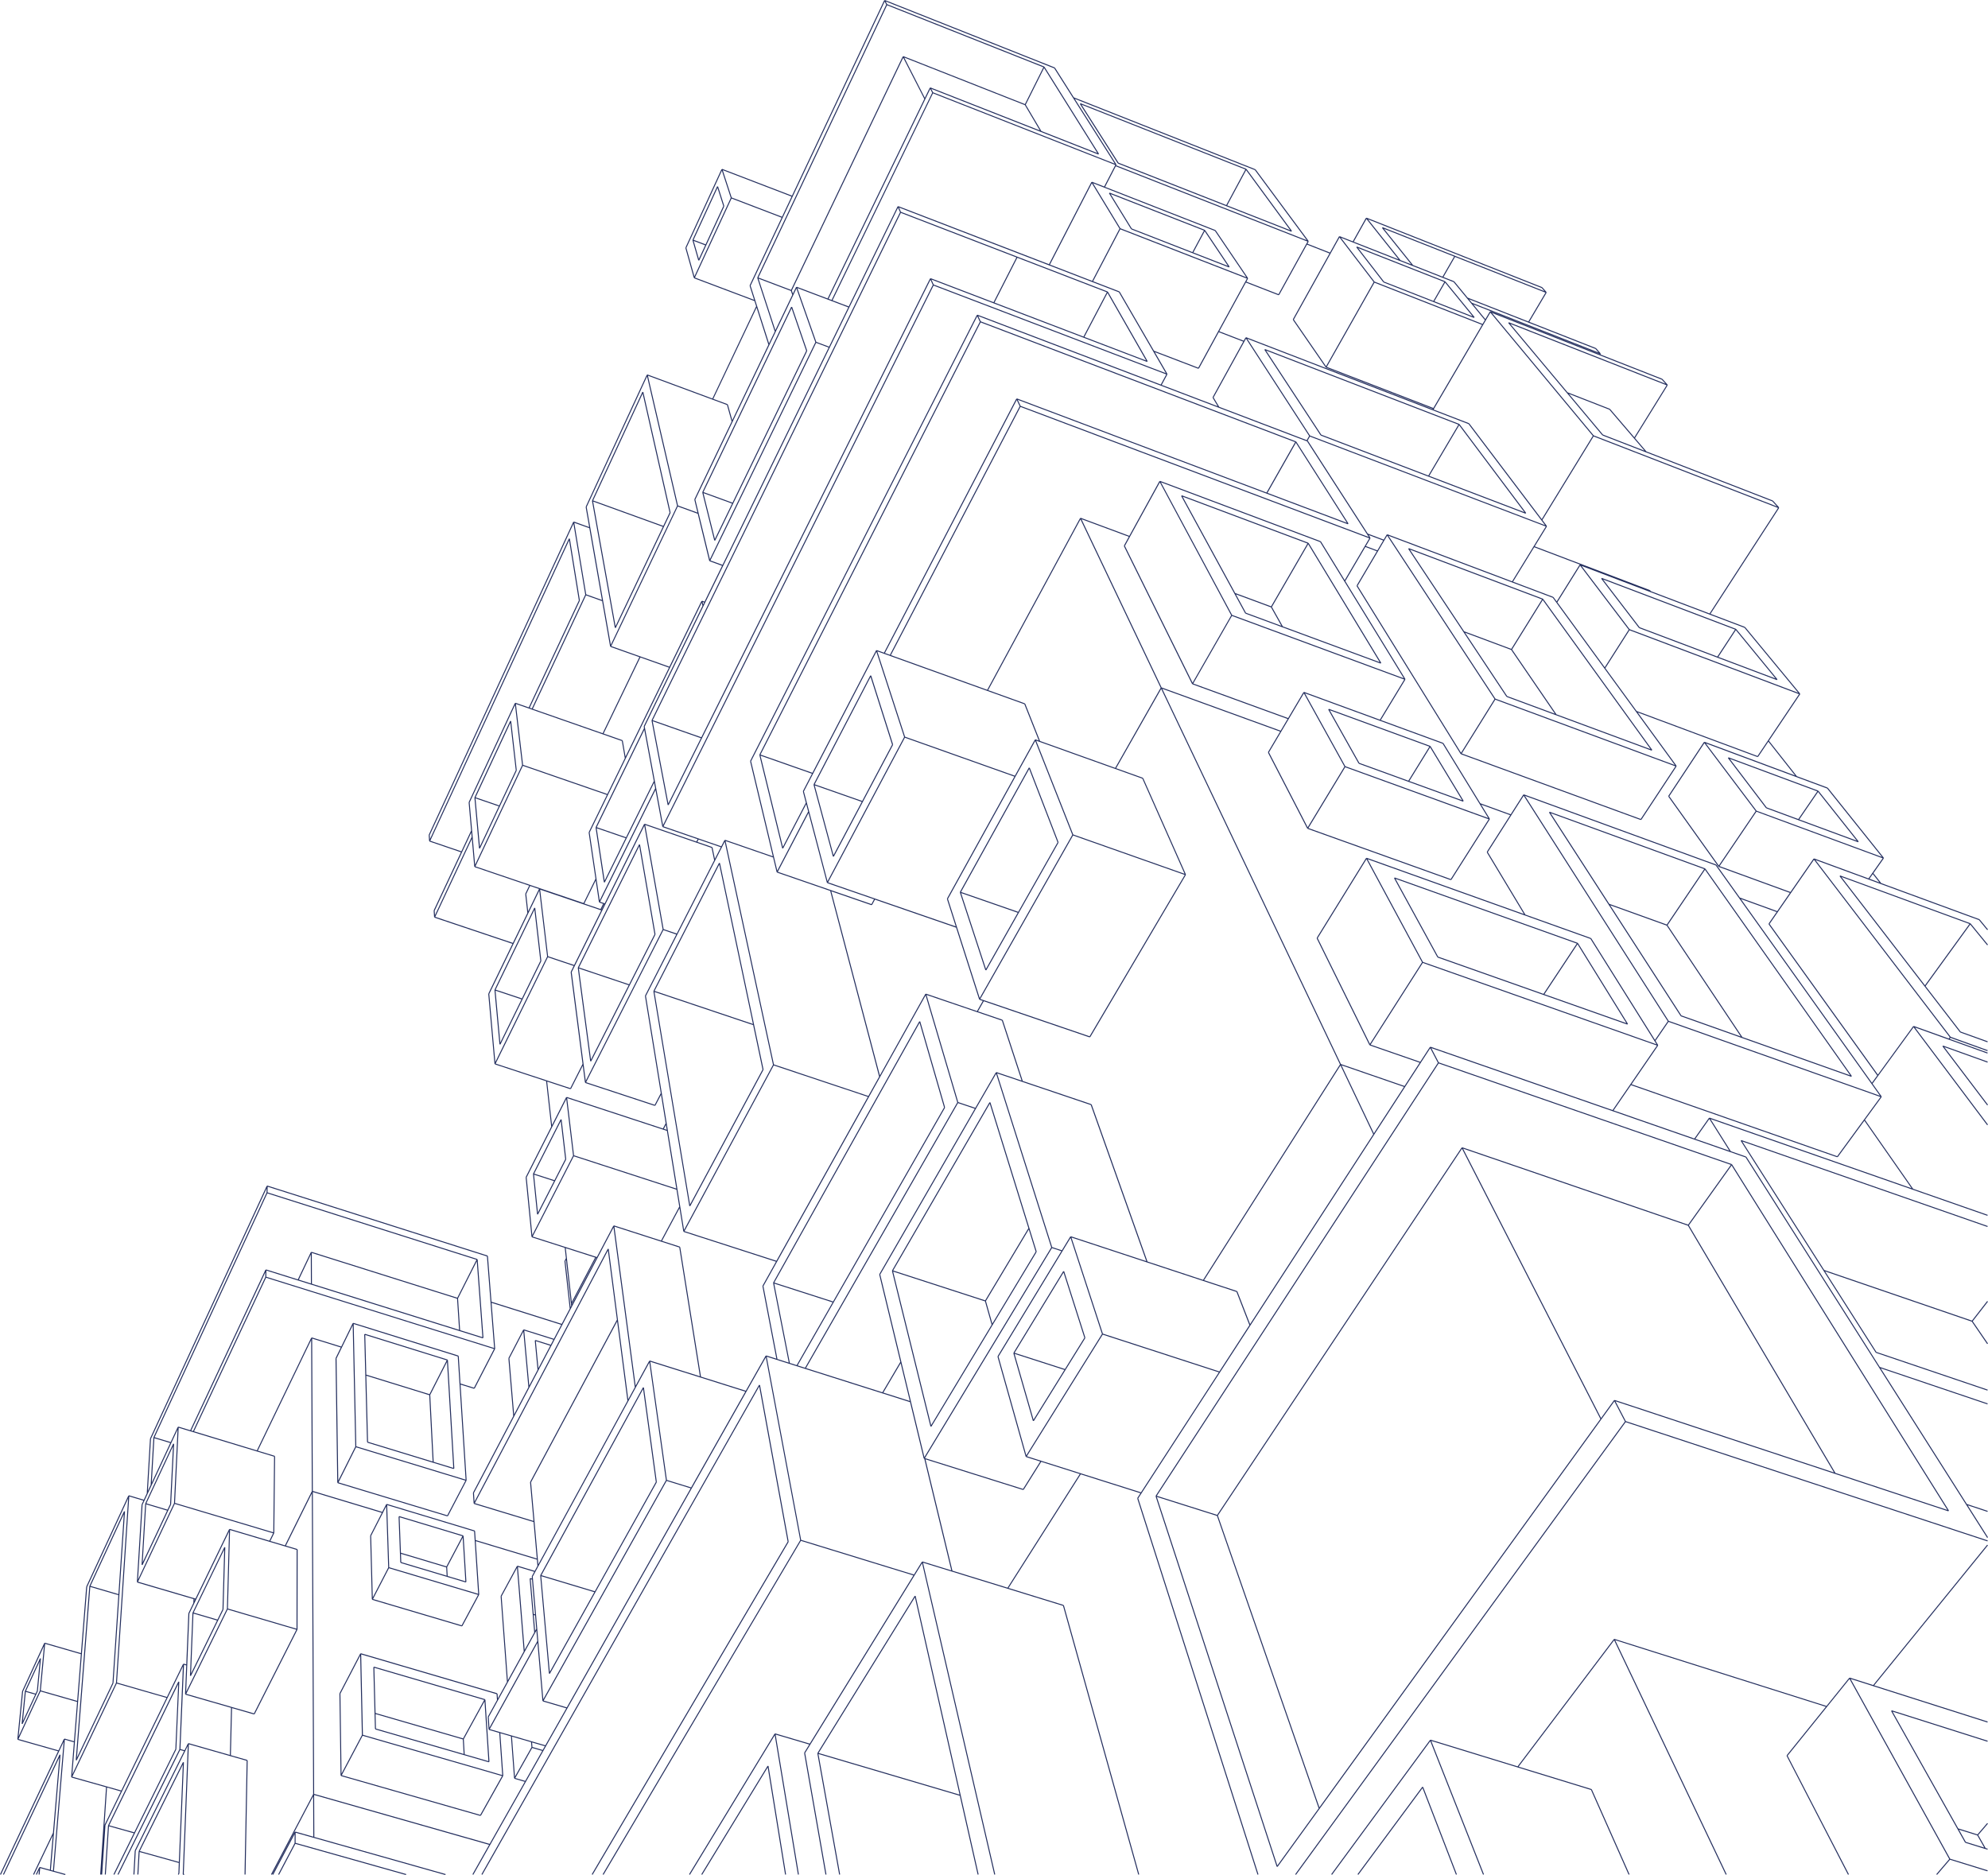 <svg id="Gruppe_3" data-name="Gruppe 3" xmlns="http://www.w3.org/2000/svg" width="645.398" height="608.741" viewBox="0 0 645.398 608.741">
  <path id="Pfad_1" data-name="Pfad 1" d="M1419.764,910.6l-.054.152,34.371,12.148,27.23,9.624.054-.152.137-.085-16.235-26.232-.137.085.054-.152-59.43-21.228-.054.152-.141.077,14.065,25.689Zm61.223,21.466-26.6-9.4,10.742-16.227Zm-16.106-25.845-10.812,16.332-34.195-12.085-13.832-25.263Z" transform="translate(-952.988 -599.88)" fill="#222d5d"/>
  <path id="Pfad_2" data-name="Pfad 2" d="M1232.149,514.968l.057-.151L1191.1,499.4l-.057.151-.141.077,17.292,31.713,3.492,6.4.141-.077-.056.151,11.979,4.427,31.927,11.8.056-.151.137-.084-23.585-38.927Zm-40.757-15.114,40.522,15.2-11.8,20.4-11.667-4.323Zm20.548,37.684-3.257-5.973,11.392,4.221,3.378,6.007Zm11.979,4.427-3.547-6.309,11.781-20.372,23.2,38.3Z" transform="translate(-807.449 -338.6)" fill="#222d5d"/>
  <path id="Pfad_3" data-name="Pfad 3" d="M546.68,1128.616l-.16.019-.143-.073-8.964,17.682.144.073-.16.016,1.328,13.1.16-.016.143.073,9.137-17.87-.143-.073.16-.019Zm-7.691,30.243-1.248-12.314,6.474,2.093Zm5.375-10.511-6.579-2.126,8.637-17.037,1.433,12.335Z" transform="translate(-364.362 -765.18)" fill="#222d5d"/>
  <path id="Pfad_4" data-name="Pfad 4" d="M1372.268,726.9l.056-.151L1339.381,714.7l-.056.151-.14.079,9.857,17.539.141-.079-.055.151,16.092,5.845,17.758,6.45.055-.151.138-.083-10.764-17.785Zm-7.062,11.139-15.913-5.78-9.615-17.107,32.349,11.831Zm.31.112,6.751-10.942,10.391,17.169Z" transform="translate(-907.987 -484.574)" fill="#222d5d"/>
  <path id="Pfad_5" data-name="Pfad 5" d="M976.068,839.756l.153-.05.14.079,23.448-41.457-.14-.079.15-.058-9.347-24.218-.15.058-.141-.078-22.385,40.4.141.078-.153.05Zm.192-.447-8.069-24.618,18.381,6.386Zm14.036-64.9,9.2,23.826-12.758,22.556-18.563-6.45Z" transform="translate(-656.171 -524.75)" fill="#222d5d"/>
  <path id="Pfad_6" data-name="Pfad 6" d="M1855.351,883.207l41.573,15.256-14.443,19.915Zm-.468-.343-.127.1,39.092,50.678.127-.1-.055.152,8.839,3.183.109-.3-8.795-3.168-11.387-14.762,14.5-19.994,5.5,6.732.249-.2-5.633-6.894-.125.1.056-.151-42.3-15.522Z" transform="translate(-1257.551 -598.491)" fill="#222d5d"/>
  <path id="Pfad_7" data-name="Pfad 7" d="M1930.988,1767.231l-2.227-3.962,5.955,1.854,2.251,3.966Zm-24.113-42.573-.14.079,24,42.708.14-.079-.048.154,7.177,2.23.1-.308-.687-.214-2.4-4.222,3.158-3.686-.245-.209-3.162,3.691-6.24-1.943-21.316-37.926,30.791,9.771.1-.307-31.181-9.894Z" transform="translate(-1292.793 -1169.238)" fill="#222d5d"/>
  <path id="Pfad_8" data-name="Pfad 8" d="M1958.617,1054.384l-.129.1,14.529,19.16.256-.195-14.2-18.727,14.018,5.031.109-.3-14.528-5.214Z" transform="translate(-1327.883 -714.783)" fill="#222d5d"/>
  <path id="Pfad_9" data-name="Pfad 9" d="M826.545,739.863l.156-.042.142.075L846.074,703.6l-.142-.076.154-.049-7.111-22.4-.154.049-.143-.074-18.408,35.363.143.074-.156.042Zm.2-.479-6.1-22.643,15.264,5.353Zm12.035-57.841,6.973,21.97-9.693,18.293L820.642,716.4Z" transform="translate(-556.147 -461.76)" fill="#222d5d"/>
  <path id="Pfad_10" data-name="Pfad 10" d="M485.421,1555.212l.28.159,89.906-158.533,9.222,50.377-63.6,107.994.278.163,63.633-108.045-.139-.082.158-.029-9.313-50.873-.158.029-.14-.079Z" transform="translate(-329.122 -946.706)" fill="#222d5d"/>
  <path id="Pfad_11" data-name="Pfad 11" d="M1368.727,1830.021l.259.192,20.851-28.155,10.851,28.116.3-.116-10.957-28.389-.15.058-.129-.1Z" transform="translate(-928.017 -1221.531)" fill="#222d5d"/>
  <path id="Pfad_12" data-name="Pfad 12" d="M1614.585,582.7l-.057.15-.127.1,12.257,16,.128-.1-.057.151,25.4,9.587,19.329,7.295.057-.151.124-.1-13.41-16.342-.125.1.057-.15Zm37.536,25.54-25.237-9.525L1615,583.206l42.859,16.266Zm6-8.579,12.889,15.707-18.577-7.011Z" transform="translate(-1094.587 -395.08)" fill="#222d5d"/>
  <path id="Pfad_13" data-name="Pfad 13" d="M1463.513,569.249l.057-.151-43.539-16.412-.057.151-.134.089,17.919,26.98,13.965,21.027.134-.089-.056.151,47.091,17.441.056-.151.13-.094-35.437-49.037Zm-43.129-16.085,42.889,16.167L1453.3,585.4,1438,579.685Zm31.579,47.549L1438.3,580.141l14.965,5.586,14.181,20.72Zm16.007,5.929-14.408-21.051,9.96-16.052,34.986,48.413Z" transform="translate(-962.672 -374.728)" fill="#222d5d"/>
  <path id="Pfad_14" data-name="Pfad 14" d="M1754.55,780.094l.129-.1-.056.151L1765.047,784l19.414,7.172.056-.151.125-.1-13.062-16.448-.126.1.056-.151-29.135-10.827-.056.151-.128.1Zm16.914-5.251,12.569,15.827-18.68-6.9Zm-.259-.192-6.164,9-10.264-3.792-11.994-15.772Z" transform="translate(-1181.231 -517.727)" fill="#222d5d"/>
  <path id="Pfad_15" data-name="Pfad 15" d="M1612.44,837.018l.055-.151-50.5-18.4-.055.151-.135.087,19.322,29.892,23.413,36.22.135-.087-.054.152,19.788,7.026,35.54,12.619.054-.152.131-.092-47.568-67.356Zm-50.1-18.086,49.851,18.167-12.149,18-18.669-6.725Zm42.445,65.664-23.125-35.774,18.34,6.606,24.063,36.013Zm19.786,7.025L1600.3,855.3l12.144-17.993,47.141,66.751Z" transform="translate(-1058.929 -554.93)" fill="#222d5d"/>
  <path id="Pfad_16" data-name="Pfad 16" d="M547.495,1491.787l.16-.014.141.079,34.707-62.169-.141-.079.16-.021-4.193-30.7-.16.022-.141-.077-33.346,61.028.141.077-.16.014Zm30.581-92.378,4.12,30.163-19.8,35.475-17.331-5.213Zm-15.846,65.926-14.461,25.9L545,1460.153Z" transform="translate(-369.289 -948.422)" fill="#222d5d"/>
  <path id="Pfad_17" data-name="Pfad 17" d="M490.28,726.868l-.16.018-.146-.068-11.6,24.87.146.068-.16.015,1.493,16.462.16-.015.146.069,6.466-13.729,5.461-11.6-.146-.069.16-.018Zm-10.157,40.746-1.417-15.624,7.554,2.594ZM486.4,754.29l-7.654-2.628,11.28-24.19,1.754,15.394Z" transform="translate(-324.337 -492.792)" fill="#222d5d"/>
  <path id="Pfad_18" data-name="Pfad 18" d="M1376.414,260.072l-.059.15,29.368,11.517.059-.15.125-.1-9.477-11.6-.124.1.059-.15-28.683-11.289-.059.15-.128.1,8.791,11.376Zm19.915.2,8.94,10.946-12.437-4.877Zm-.256-.2-3.544,6.152-16.015-6.28-8.407-10.879Z" transform="translate(-927.182 -168.517)" fill="#222d5d"/>
  <path id="Pfad_19" data-name="Pfad 19" d="M33.927,592.533l.816-12.2,4.495,1.268-5.3,10.869.145.07Zm133.356-15.281,5.494-9.762,3.25.946-5.512,9.75Zm5.568-10.076-.118-1.47,4.153,1.21-.7,1.231Zm-6.645-3.371,6.2,1.8.133,1.653-5.371,9.542Zm-55.25,12.538,6.776-12.814L162.976,576.6l-7.068,12.613ZM6.011,564.595l7.154-15.457,11.861,3.4-1.012,12.778-3.071-.872-.044.155h0l-.145-.068-1.766,3.745Zm28.628,15.378-11.157-3.147L37.9,546.578l16.151,4.65L39.381,581.31Zm23.935-12.122,1.156-27.376.733.213-.383,9.333.161.007-.045.155,14.812,4.271-.376,15.306L61.2,565.924l-.044.155-.144-.072-1.1,2.225Zm51.94-17.981,6.421-12.34.554,25.772-6.617,12.511Zm7.3,13.349-.561-26.1,43.959,12.9.134,1.921-2.981,5.408.141.078-.16.01.267,4.052.16-.011-.045.154,3.361.98.953,13.68ZM7.488,549.146,14.265,534.4l-1.346,14.5L6.04,563.766Zm5.761-.319,1.405-15.144,11.6,3.351-1.2,15.172ZM172.6,565.332l-6.525-1.9-3.79-1.1-3.276-.954,15.473-28,1.617,18.85.16-.014-.045.155,7.633,2.243-6.8,12.02Zm-13.933-7.876,11.67-21.174,3.8-6.9.293,3.416-15.537,28.114Zm14.607-33.126.443.132.373,4.345-.377.685ZM75.217,554.179,60.47,549.926l13.442-27.381L96.2,529.091,82.448,556.264ZM63.138,519.24l.183.053-.2.416ZM63,518.976l-.015.052Zm110.243,5.009-.958-11.286.433.13.968,11.288Zm-52.138-4.845,5.172-10,28.909,8.635-5.312,9.9Zm41.745-.88,4.994-9.229,2.186,27.138-5.169,9.379Zm5.29-9.561,5.3,1.594-.787,1.445.141.077-.16.014.056.656-.537-.161-.046.154-.16.014.988,11.631.5,5.878-3.119,5.658ZM60.79,540.575l.687-16.734,1.6-3.3,11.27-23.283-.676,25.052L60.433,549.271Zm13.2-18.342.688-25.5L87.5,500.556l5.052,1.507.046-.154-.046.154L96.3,503.18l-.038,25.6Zm46.5-23.609,3.834-7.5,1.058-2.07.648,19.864-5.016,9.7Zm5.859,10.2-.659-20.189,28.223,8.528,1.328,20.291Zm-81.527,4.695,11.916-25.268,31.915,9.533-1.191,2.419L74.57,496.363l-.046.155-.145-.07L63.463,519ZM24.318,565.532l1.038-13.1,1.228-15.5,1.72-21.72L41.6,486.465l-3.944,59.88L23.484,576.074ZM375.557,485.97l19.527,6.175L428.108,587.1l-13.423,18.554Zm-337.575,60.3,3.982-60.444,4.587,1.369-.575,1.235.146.068-.161-.009-1.523,25.131.161.01-.045.155,18.266,5.367-.051,1.287-1.6,3.3.145.07-.161-.007-.68,16.562-.854-.248-.045.155-.145-.071-5.239,10.742Zm64,36.143-.423-98.02,22.394,6.755-3.764,7.369.143.073-.16,0,.541,20.652.161,0-.046.155,29.08,8.627.046-.155.142.076,5.468-10.187-.142-.076.16-.01-1.134-17.325,19.851,5.988.181,2.051L173.6,510l-5.588-1.681-.046.154-.142-.077-5.274,9.748.142.077-.16.012,2.05,27.828-2.948,5.349-.107-1.535-.16.011.045-.154-44.277-12.992-.045.154-.143-.074-6.73,12.934.143.074-.161,0,.368,26.613.161,0-.044.155,45.265,12.961.044-.155.14.079,7.229-12.9-.14-.079.161-.011-.961-13.792,3.462,1.008,1.006,13.653.16-.012-.044.154,3.354.969-11.4,20.164Zm74.515-30.3,39.935-71.32,7.785,2.4-40.21,71.127Zm132.7-42.175-8.75-36.161,31.709,9.961.048-.154.137.086,5.688-9.079,12.517,3.957L327.1,515.457Zm-8.941-36.5h0l-.03.093Zm-190.36,7.837,5.7-11.4,35.5,10.825-5.891,11.26ZM50.113,466.927l5.151,1.555-5.98,12.84Zm-3.833,21.608.641-1.377,1.03-2.211,1.27-2.727,6.413-13.77,2.013-4.324-1.153,23.9L44.811,512.8Zm10.541-.591L58,463.528l3.814,1.156,21.616,6.549,5.549,1.681-.252,24.56Zm229.952-35.823,5.628-9.537,2.964,12.262Zm-112.017,80.7-.342-3.993-.387-4.5-1-11.632-.073-.844L204,454.881l6.818-12.512,5.37,38.2-39.815,71.1ZM216.5,480.479l-5.4-38.384,16.267,5.121,14.588,4.592-17.581,31.1Zm43.583,19.454-11.176-59.484,9.762,3.1,2.712.86,25.1,7.962,8.971,2.846,4.426,18.307.156-.038-.048.154.1.031,8.75,36.163-9.367-2.887-.048.154h0l-.137-.084-2.573,4.176Zm-86.126-64.515,4.682,1.47-3.845,7.315ZM89.3,472.8H89.14l.047-.154L83.7,470.98l17.32-35.921.212,49.077-8.718,17.579-4.74-1.413,1.251-2.541-.144-.071.161,0Zm261.537,5.51L338,474.249l-4.626-1.462L357.991,433.3l37.7,12.238L370.415,484.5ZM165.374,441.015,169.9,432.3l1.644,18.084-4.642,8.831Zm4.818-9.05,9.47,2.976-.87,1.655-4.97-1.56-.048.154-.16.016.906,9.516-2.7,5.139Zm-60.937,9.082,1.763-3.61,3.488-7.143.839,39.349-5.531,11.066Zm6.411,28.511-.847-39.712,33.794,10.534,2.541,40ZM174.609,506.2l-2.2-24.967,27.945-52.217,3.342,25.76-28.936,53.1Zm-13.869-68.25-.143-.074.16-.013-1.168-14.89,22.618,7.132-2.392,4.551-9.756-3.067-.048.154-.143-.074-4.8,9.243.143.074-.161.013,1.573,18.751L153.558,484.6l.142.075-.16.011.227,3.436.161-.011-.047.154,19.341,5.875,1.045,11.851L154.424,500l-.194-2.966-.161.01.047-.154-28.545-8.626-.047.154-.143-.073-1.281,2.506-22.545-6.8-.214-49.474,9.3,2.885-1.7,3.476.145.071-.161,0,.57,40.361.161,0-.047.154L145.238,492.3l.047-.154.143.074,6.042-11.551-.143-.074.161-.01-1.973-31.068,4.4,1.365.048-.154.143.074Zm95.675,4.546-5.068-25.765,18.95,6.092L258.642,443.2ZM62.993,464.7l23.384-49.876,73.988,23.14-6.484,12.568-4.388-1.36-.567-8.928-.161.01.048-.154L114.7,429.472l-.047.154-.145-.071-3.719,7.617-9.56-2.965-.047.154-.145-.07L83.391,470.885Zm-.908-.275,24.069-51.4-.023,1.567L62.681,464.61Zm87.284-32.573L148.7,421.55l6.089-12.063,1.824,24.639Zm34.206-22.392.205-.395,1.583,14.182.16-.018-.16.018.078.7-.214.408Zm2.114,13.8,7.827-14.9.1.032-7.907,15.041Zm-88.674-7.8,3.888-8.188.041,9.418Zm4.251,1.331-.043-10.007,47.163,14.853.655,10.115ZM154.16,488.01l43.206-82.005,2.913,22.457L172.1,481.119l.142.076-.16.014,1.11,12.582Zm29.881-79.5-.367-3.286,9.529,3.047-7.58,14.425ZM300.28,473.39,341.524,405.2l3.043,1-20.714,34.124.137.084-.155.044,9.14,32.468.155-.043-.048.154,4.626,1.462-5.578,8.9Zm23.885-32.957L347.556,401.9l10.188,31.185-24.557,39.4Zm33.883-7.456-10.2-31.208,24.494,8.075,18.254,6.019,10.827,3.57,4.189,10.791-9.75,15.032Zm-204.184,51.73,13.065-24.852,4.922-9.361,2.977-5.663,10.439-19.857.482-.917,13.426-25.539,6.916,51.855-2.136,3.92L197.62,405.46l-.16.021-.142-.075L154.05,487.529Zm45.6-86.482,15.179,4.885L220.527,405l6.693,41.826-16.262-5.12-.049.153-.141-.077-4.417,8.105Zm21.259,6.5-5.8-1.866,5.679-10.605,1.231,7.562.159-.026-.05.153,29.964,9.671-4.371,7.837.14.078-.158.031,4.52,23.539-3.29-1.043-.049.153-.14-.079-6.437,11.387-14.559-4.583-6.735-42.083-.159.026ZM50.188,466.613l36.593-79.175,67.9,21.554-6.223,12.33-47.347-14.911-.049.154-.146-.07L96.7,415.364l-10.331-3.235-.048.154-.146-.069L61.773,464.335,57.9,463.16l-.047.154-.146-.068-2.3,4.941Zm169.734-80.525-.159.026ZM49.012,467.133,86.554,385.81l-.02,1.395L49.818,466.646l.146.068L49.8,466.7l-.887,15.407-.9,1.934Zm105.945-58.39-68.1-21.618.027-1.852,71.2,22.629,1.166,14.856,1.169,14.891L86.454,414.516l.03-2.015,14.573,4.564,48.11,15.066,7.577,2.373.048-.154.161-.012-1.885-25.454-.161.012Zm440.91,69.46-47.578-80.4,13.868-19.418,70.06,111.839ZM193.485,408.021l-9.949-3.181-10.6-3.389L186.284,375.4l33.337,10.835.9,5.5-5.905,11.028-15.294-4.922-.049.153-.143-.075-5.358,10.191Zm201.9,84.018,79.247-119.092,44.933,87.731-91.229,126.1ZM474.978,372.91l73.011,25.015L595.4,478.049,524.176,454.5l-.05.153-.131-.094-4.215,5.826Zm-259.452-6.43.67-1.275.257,1.58Zm334.86,3.265,4.549-6.457,6.48,10.294ZM261.668,444.159l49.353-86.033,5.45,1.827-31.014,53.723.139.08-.156.038,6.852,28.341-5.835,9.886Zm-90.69-61.911L183.84,356.83l2.2,18.347-13.223,25.809Zm15.373-7.163-2.225-18.571,32.385,10.629,3.051,18.737ZM523.84,360.508l5.65-8.223,66.952,23.424.053-.152.13.1,8.639-11.81,15.306,21.92L555,362.846l-.053.152-.131-.093-4.742,6.729ZM295.745,455.049l-3.125-12.926-6.852-28.342,31.08-53.838,6.544-11.335,17.884,56.379L300.1,473.064Zm45.835-50.168-17.9-56.415,30.439,10.281,18.011,50.688-24.484-8.072-.05.153-.137-.084-2.724,4.487ZM189.193,345.995l.707,5.472.16-.021-.05.153,22.567,7.433.051-.153.143.075,1.836-3.518,1.5,9.242-.894,1.7-31.229-10.249-.05.153-.144-.073-4.579,9.049-1.576-14.121,7.544,2.48.051-.153.143.072ZM401.6,419.15l-10.7-3.529,44.283-69.711,10.635,22.34-39.982,61.64L401.7,419.245l-.15.058ZM222.225,399.7l28.969-53.8,30.557,10.2-29.686,53.223Zm213.286-53.845,20.29,7-9.78,15.077ZM375.557,485.632l91.5-140.388,94.853,32.93L548.036,397.6l-73.331-25.125-.052.152-.134-.09L395.142,491.825ZM251.372,416.4l47.172-84.336,7.941,27.476-36.026,63Zm278.307-64.387,8.632-12.562-.133-.091.136-.086-.853-1.361,4.227-6.161L610.5,356.142l-5.362,7.33-8.7,11.9Zm-277.292,89.2-4.542-23.654,4.438-7.957L282.127,356.1,300.5,323.158l10.274,34.753-49.419,86.148-2.4-.761,47.843-83.66-.14-.08.155-.045L298.746,331.6l-.155.045-.14-.079L251,416.413l.14.079-.158.031,5.087,25.859Zm58.691-83.41L300.788,323l16.426,5.6.052-.153-.052.153,8.051,2.745,6.383,19.473-8.161-2.757-.052.153-.139-.08-6.661,11.537ZM444.969,339.15,461.9,312.618l76.027,26.821-14.4,20.959L464.4,339.827l-.053.152-.135-.087-3.142,4.843ZM177.5,350.754l-16.58-5.451,16.947-34.523,8.376,2.812-.96,1.935.145.072-.16.021,3.85,29.808-3.968,7.842Zm12.787.6,25.084-49.385,4.173,1.417L209.4,323.257l.144.073-.159.026,5.137,31.548-1.972,3.779Zm4.98-56.11.84-1.695.069.023-.841,1.695Zm369.909-3.371,11.6,4.217-2.617,3.782.133.091-.131.094,35.283,49.105-1.725,2.369Zm-295.29-2.5,13.038,4.5.052-.152.142.077.935-1.73,26.345,9.1,7.466,23.307.154-.049-.052.152,1.1.377-1.878,3.306L300.6,322.593l-.052.152h0l-.14-.078-14.766,26.474ZM158.84,322.7l7.9-16.312,8.342-17.235,2.542,21.4L160.8,344.81Zm19.093-12.242-2.57-21.636,19.627,6.662.2.069-8.8,17.744Zm-7.091-20.207,1.262-2.616,2.878.977-3.513,7.258Zm18.873,3.1,3.689-7.49,1.036,7.021.159-.023h0l-.052.152,1.252.426-.84,1.694Zm417.2-8.053L608,283.762l2.158,2.734ZM574.493,299.96l2.671-3.861,4.3-6.213,7.441-10.757,44.066,57.612-.316.43L621.3,333.088l-.054.152-.13-.095-11.464,15.741Zm-146.706,4.622,15.831-25.621,18.028,33.456-16.9,26.492Zm34.158,7.711-17.976-33.36,51.079,18.274,21.293,7.618,20.791,33.169.665,1.06Zm-245.131,54.7-.377-2.316-1.591-9.772-5.137-31.549,10.209-19.992,12.244-23.979,2.223-4.353.9-1.757,15.665,72.41L222.074,399.3l-1.231-7.564-.159.026.159-.026-.92-5.649Zm34.441-21.408-15.693-72.54,15.423,5.332,1.144,4.783.156-.037-.052.152,17.287,5.964,15.892,60.307-3.5,6.276Zm-20.056-70.6-4.8-1.658.392-.774,7.226,2.5-1.931,3.781-.778-3.725-.157.033Zm-89.887,22.674,11.866-25.308.79,9.027.16-.014-.052.152,17.72,6.015-1.264,2.622.145.07-.16.018.689,6.173-4.7,9.707ZM319.357,324.7l-1.1-.378,30.113-53.08,36.26,12.8-30.9,52.4ZM141.114,295.664l8.9-19.007L153,270.286l.125,1.428-11.913,25.409Zm52.6-26.77,9.387,3.228-6.81,13.779Zm1.852,26.64,13.614-27.44,5.948,33.65-24.972,49.163-4.558-35.282,1.02-2.056Zm19.871,6.114-5.978-33.822,16.661,5.749,4.891,1.688.842,4.027-12.156,23.8Zm54.273-12.684-17.192-5.931,9.971-19.1,5.959,22.662.156-.041-.052.152,15.2,5.248-.845,1.563ZM558.253,281.2l11.967-17.679L611.2,278.648l-3.341,4.752-1.258,1.79L588.952,278.7l-.056.151-.132-.092-7.5,10.837ZM261.8,260.632l-.018,0Zm279.928,70.792-46.672-73.058,61.946,22.6L607.591,351.9l2.739,3.842ZM516.5,304.539l-21.29-7.617-12.2-20.276,7.641-11.992,4.016-6.3,46.765,73.2-4.157,6.059-20.69-33.008-.137.086ZM194.827,292.772,212.8,256.465l2.221,11.943.158-.03-.052.152,11.354,3.92-.392.775L209.3,267.433l-.052.152-.144-.072-12.783,25.766Zm229.941-23.937,11.952-19.747,46.566,16.891-12.309,19.413ZM172.073,287.287l-17.721-6.015,15.392-32.64,27.283,9.44-5.907,12.112.145.07-.159.023,2.219,15.028-3.881,7.876Zm74.83-41.961,16.7,5.867-2.936,5.653.143.074-.156.041.961,3.657-7.461,14.325ZM570.257,263.2l-16.483-21.863,29.417,10.943,9.986,3.715,17.79,22.228Zm-28.324-4.7,11.389-17.231,16.637,22.067L558,281ZM310.681,300.982l-2.93-9.15,21.942-39.713,6.386-11.558,12.037,30.475-30.057,52.98Zm37.736-30.061-12.033-30.465,1.083.387,24.6,8.8,8.8,3.147,13.7,30.892ZM268.83,286.461,293.774,239.5l35.545,12.627-21.884,39.607.141.078-.153.049,2.854,8.91Zm-75.094-17.9,15.438-31.606,3.09,16.621-9.022,18.254Zm18.151-34.41,15.652,5.5-10.561,21.188Zm-58.44,37.578-.98-11.2L167.2,228.892l2.294,19.514-15.257,32.353Zm16.36-23.415-2.324-19.768,4.211,1.471.053-.152-.053.152,1.008.352,22.984,8.03,6.193,2.164.964,5.58-5.676,11.638Zm304.756-3.694,10.878-17.468,58.48,21.635-11.264,17.094Zm-56.169-11.212,4.907-8.3,13.162,23.775-11.925,19.7-12.569-24.317,4-6.765h0Zm18.367,15.352-13.106-23.672L447.993,234l20.363,7.457L480.342,261l2.81,4.582Zm-65.726,3.752-8.68-3.106,14.627-25.745,58.035,121.907-44.435,69.95-18.06-5.955-18.121-51-.152.053.052-.152-22.271-7.522-6.484-19.779-.153.05.052-.152-7.943-2.708,1.878-3.3,34.369,11.742.052-.153.139.082L385,284.041l-.138-.081.147-.065-13.884-31.3-.147.065Zm64.282,92.936L377.309,223.6l38.285,13.913-3.948,6.675.139.081-.143.074,12.743,24.652.143-.074-.054.151,46.516,16.666.054-.152.136.086,12.486-19.691-.136-.087.137-.084-2.809-4.582,9.415,3.421-7.587,11.907.136.086-.138.083,12.05,20.024-51.05-18.264-.054.152-.137-.085-16.025,25.934.137.084-.145.072,17.12,34.663.145-.072-.053.152,16.218,5.625-4.907,7.566ZM202.076,240.291l-6.113-2.135,11.915-24.71,9.3,3.3-14.1,28.905-.9-5.233-.159.027Zm60.615,23.154-.75-2.85-.961-3.657,2.993-5.762,20.549-39.565,9,27.678L268.65,286.113Zm31.134-24.266-9.015-27.721,2.2.791L320.521,224.3h0l12.037,4.328,4.681,11.791-1.082-.387-.054.151-.141-.078-6.485,11.737Zm237.5-8.347-10.152-13.917,7.841-12.3,55.033,20.752-10.1,15.053-3.375,5.028Zm-143.946-8.925,12.567-21.941,55.935,20.649-7.905,13.037-24.618-9.015-.055.151-.139-.082-4.981,8.423Zm-193.734,63.4-2.219-15.028,5.964-12.231,5.762-11.813,14.395-29.515,10.274-21.067.243,1.044-19.081,39.081.145.071-.158.029.1.544-15.708,32.16.145.071-.159.024,2.694,17.777.159-.024.145.072,7.118-14.4,8.894-18,.341,1.831-18.018,36.395ZM228.1,195.43l.5.179-.309.633Zm-55.125,34.7,17.274-36.844,5.236,1.868,2.583,14.731.159-.028-.054.152,9.4,3.331-11.915,24.712ZM529.052,204.28l-15.611-20.552,22.377,8.5,19.2,7.292,11.332,4.3,17.44,21.1Zm-23.468-8.738,7.4-11.88,15.77,20.761-7.783,12.214Zm-1.317-1.76L491.2,188.853l6.872-11.192,14.915,5.666-.02.051-.137-.085-7.456,11.968-1.039-1.424-.13.095Zm-35.749,47.392-20.232-7.409,7.973-13.149-.138-.083.137-.084L436.75,188.663l6.518-11.094,3.719,1.4-6.57,11.138.138.081-.137.085,33.767,54.516.137-.085-.055.151,58.4,21.372.055-.151.135.088L544.3,248.8l-.135-.089.13-.1L531.672,231.3l38.907,14.487.057-.151.134.09,3.323-4.951,8.673,10.994-29.4-10.935-.057.151-.134-.089L541.6,258.414l.134.089-.131.093,16.267,22.781.131-.094-.055.151,23.13,8.439-4.109,5.94-12.122-4.405-7.608-10.668-.131.093.055-.151L494.722,257.9l-.055.151-.136-.087-4.082,6.408-9.862-3.584L468.6,241.24l-.137.084ZM139.691,272.958l45.074-97.526,3.158,19.513-16.259,34.721-4.317-1.508-.053.152-.146-.068-14.99,32.188.146.068-.16.014.8,9.134-3.157,6.743ZM485.48,226.824,450.743,173.93l53.367,20.135,1.151,1.578L531.1,231.061l.13-.095-.13.1,12.627,17.309Zm-44.737-36.637,6.618-11.219,2.063-3.5.919-1.559,34.839,53.049L474.322,244.4Zm2.69-12.9,1.483-2.525-.139-.081.135-.087-.582-.9,4.719,1.779-1.9,3.217ZM139.5,271.115l46.67-101.094L190,193.058l-17.329,36.96-.7-.246,16.266-34.737-.146-.068.159-.026L185,174.861l-.159.026-.147-.068-45.1,97.592Zm50.807-78.153-3.861-23.239,4.887,1.763,4.086,23.3Zm142.424,35.39-11.929-4.29,29.969-55.449,26.038,54.694L362.048,249.3l-24.4-8.731-4.812-12.122-.15.06Zm44.377-5.167L351.1,168.546l15.366,5.709-1.594,2.9.141.078-.144.072L387,222.065l.144-.071-.055.151,30.927,11.267-2.258,3.818Zm-169.263-10.09-9.4-3.331,21.6-45.325,6.474,2.355,3.722,15.3.156-.038-.055.151,4.074,1.472-5.684,11.641-.81-.291-.054.151-.145-.07-10.41,21.344ZM365.2,177.237l1.643-2.99,9.7-17.638,23.159,43.157-12.535,21.885Zm34.794,22.4L376.88,156.572l51.708,19.412,27.154,44.236Zm11.493-39.618,9.221-16.253,16.552,25.971Zm13.773-18.292,76.574,29.2-3.957,6.445L490.9,188.737l-40.5-15.282-.057.151-.139-.082-.982,1.665-5.178-1.952-19.46-30.166-.135.087ZM535.673,191.6l-37.425-14.217,3.957-6.445-.137-.084.128-.1-1.463-1.933,16.625-27.135,59.868,23.22-22.218,34.266-19.035-7.23-.231-.293-.127.1Zm-246.45,21.1,42.07-80.6,113.248,42.663-1.483,2.525-6.5,11.064-7.725-12.584-.137.084.057-.151L376.593,156.12l-.057.151-.141-.077-9.771,17.776-15.783-5.864-.056.151-.142-.077L320.5,223.951Zm-1.93-.694,42.785-82.147.959,2.035-42.12,80.7Zm233.1-70.924-11.064-13.209L522.474,133l8.008,9.352,3.4,3.967ZM195.788,195l-5.329-30.392,19.61-42.4,9.734,42.008L198.3,209.33Zm24.322-30.887-9.766-42.144,20.955,7.765,4.716,1.748,1.5,5.373-12.092,25.25.145.07-.156.038,1.022,4.2Zm10.521,17.847,34.325-70.653,4.059,1.526-34.445,70.55ZM425.291,141.4,404.9,109.961l60.223,23.229,11.631,4.487,23.657,31.253,1.19,1.573Zm-29.476-9.32-1.826-3.037,10-18.147.522-.948L425,141.535l-.777,1.366Zm-.14-24.238,7.939,3.06-9.951,18.067.141.078-.138.083,1.662,2.765-18.181-6.928L379,121.547l-.141-.077.139-.081-4.1-7.076,14.134,5.412.058-.15.141.077Zm126.954,24.875L508.9,127.363l-18.607-22.215,50.753,19.928-10.464,16.9-7.891-9.215-.122.1ZM246.9,244.984l71.456-140.319,102.1,38.874-9.285,16.366-81.036-30.556-.056.151-.143-.075L286.988,211.9l-2.378-.855-.054.152-.143-.074L263.751,250.9Zm4.375,33.233-7.431-31.08,73.419-144.451.836,1.774L246.532,245l.143.073-.156.038,7.423,30.32.156-.038.143.074,7.495-14.39.628,2.387-10.022,19.2ZM420.753,143.305,318.4,104.336l-.812-1.722L376.859,125.2l18.789,7.159,28.585,10.892.1.039L443.8,173.456l.582.9L331.336,131.772l-.935-1.982,107.194,40.42.057-.151.136-.086-16.955-26.6-.136.087Zm96.636-1.953-33.048-39.76,55.148,21.665,1.214,1.336-50.879-19.977-.059.15-.123.1,30.532,36.453.123-.1-.058.15,14.119,5.48,41.026,15.923,1.506,1.658Zm-33.549-39.86,33.255,40.01-16.569,27.044-23.542-31.1-.128.1.058-.15-11.5-4.435.126-.215,15.977-27.285.868-1.482-.139-.081.139.081ZM236.2,131.21l-4.628-1.716,14.045-29.615,3.845,12.028L237.73,136.415l-1.426-5.1-.155.044ZM478.265,98.8,519.3,114.926l-.026.044-35.4-13.906-.059.15-.139-.081-1.453,2.481Zm-.421-.511L476.9,97.14l19.3,7.587,21.739,8.546,1.04,1.179Zm-125.792,11.1,7.5-14.262,12.526,21.917ZM251.84,107.7l5.692-11.885,1.028-2.148L264.7,111.1,230.458,181.58l-3.637-14.947-1.08-4.439,12.093-25.253,11.949-24.952-.145-.07.145.07ZM265,110.983,258.85,93.518l11.158,4.226h0l5.381,2.038-6.232,12.764ZM226.76,272.206l-11.355-3.921,87.67-175.577,75.551,28.846-1.784,3.292L317.328,102.17l-.057.15-.144-.073-73.595,144.8.144.073-.157.037,7.376,30.852-15.5-5.359-.053.152-.144-.073-1.039,2.035ZM430.744,119.117l15.467-27.351,34.934,13.691-15.813,27ZM246.253,90.467l10.511,3.978.448,1.288-5.49,11.463Zm76.605,7.764,7.417-14.548,29.049,11.192-7.574,14.4ZM472.066,91.3l-3.454-1.36,3.762-6.538L501.732,95.01l-5.547,9.367-19.708-7.748-4.345-5.279-.124.1Zm-47.76-11.885,7.309,2.87-11.9,21.386.14.078-.132.091,10.656,15.45.133-.091-.058.15,34.713,13.393-.057.1-60.558-23.358-.058.15-.141-.078-.583,1.06-7.94-3.06,8.644-15.828,10.6,4.122.058-.15.141.078ZM446.24,91.431,435.323,77.179l3.877,1.527,32.709,12.88,5.713,6.942,4.429,5.381-.742,1.267Zm-26.194,12.309,11.941-21.459,2.878-5.173,11.083,14.469L430.5,118.9Zm-56.623-9.132-8.546-3.295L363.7,74.445l41.108,16-.547,1-8.8,16.114-6.451,11.813-14.375-5.5L363.5,94.678l-.139.081Zm95.324-8.552-9.457-11.778,22.782,9.006-3.762,6.538Zm-4.1-1.615L444.087,71.189l56.4,22.307.916,1.037-52.56-20.778-.059.149-.126.1,9.485,11.813ZM439.49,78.474l4.118-7.368,10.436,13.1ZM211.9,233.815,292.449,69.109l37.524,14.457-7.417,14.549-20.422-7.8-.058.15h0l-.144-.072L227.683,239.357Zm1.128,22.115-.438-2.36-3.29-17.7,19.083-39.084.587-1.2,5.826-11.932,34.587-70.839,22.152-45.371.656,1.457L211.532,233.837l.145.071-.158.03,5.233,27.427.158-.031.144.072,10.855-21.778,74.161-148.79.75,1.665L215.25,267.876ZM359.609,94.639,292.488,68.78l-.64-1.421,48.729,18.787.058-.15-.058.15,22.676,8.743,15.234,26.269L303.116,92.38l-.733-1.628,20.193,7.716.058-.151-.058.151,29.193,11.155h0l20.62,7.88.058-.15.14-.08-12.9-22.562-.14.08Zm-133.99-4.532,11.876-25.66,16.253,6.215L243.363,92.673l.146.069-.153.049,1.455,4.553Zm115.241-4.2,13.611-26.417,8.967,14.756L354.574,91.2Zm22.872-11.8-8.888-14.625,39.571,15.484,10.2,15.053Zm-140.9,6.375L234.357,55.41l2.883,8.823-11.8,25.5ZM237.541,64.12l-2.9-8.88,22.338,8.574-3.093,6.556ZM394.58,74.689,358.769,60.677l3.466-6.7L424.483,78.43,415.059,95.5,404.63,91.441l.547-1-.141-.077.134-.09L394.655,74.749l-.133.09Zm-32.2-21,.071-.138-.143-.074.136-.086L348.915,32.074l58.472,23.142L424.25,77.993ZM270.286,97.5l32.6-67.2,59.2,23.256-.071.138-3.549,6.857-3.949-1.546-.059.15-.143-.074-13.758,26.7L291.6,66.918l-.058.15L291.4,67,275.531,99.491Zm-1.293-.49L300.4,32.19l1.6-3.3.633,1.214L269.984,97.39Zm69.077-54.472-5.062-8.553,5.949-11.907L356.252,49.69Zm-81,51.787,36.156-75.587,6.853,13.379L268.691,96.9,258.64,93.094l-.057.151-.145-.07L257.41,95.32Zm36.489-75.644,39.161,15.44,4.867,8.225L302.051,28.385l-.059.15-.145-.07-1.6,3.3ZM246.216,90.109,287.978,1.7,338.72,21.839l-5.972,11.954L293.276,18.23l-.059.15-.145-.07L256.81,94.118Zm-.413,9.284-2.122-6.64,10.431-22.111,3.231-6.848L287.2.508l.517.991L245.85,90.129,246,90.2l-.153.05,5.678,17.368-1.853,3.869ZM339,21.6,288.012,1.368l-.476-.913,54.716,21.726,6.125,9.648,13.534,21.32L302.925,29.976l-.591-1.134,54.255,21.327.059-.15.137-.085L339.079,21.669l-.137.086ZM287.253,0l-.06.15-.145-.069L257.116,63.522l-22.676-8.7-.058.15-.146-.067-11.719,25.5.147.067-.155.043,2.738,9.723.155-.044-.056.151,19.592,7.387.542,1.7-14.2,29.952-21.1-7.817-.056.151-.147-.068-19.828,42.873.146.068-.158.028,1.14,6.5-4.972-1.794-.055.152-.146-.068L139.194,271.017l.146.067-.161.011.129,1.969.161-.011-.052.153,10.229,3.478L140.8,295.565l.146.068-.16.011.139,2.124.16-.01-.051.153,25.328,8.506L158.53,322.6l.145.07-.16.014,2.019,22.725.161-.015-.051.153,16.658,5.476,1.647,14.756-8.279,16.362.144.073-.16.015,1.895,19.33.16-.016-.049.154,10.68,3.414.377,3.381-.449.864.143.074-.16.018,1.709,15.415-2.6,4.946-22.8-7.188L158.4,407.768l-.161.013.049-.154L86.775,384.9l-.049.154-.146-.068-37.873,82.04.146.067-.16-.009-1.046,17.755-.958,2.058-4.826-1.44-.046.154-.146-.067L28,515.1l.146.067-.16-.012-1.707,21.551-11.722-3.387-.045.155-.146-.067-7.182,15.63.146.067-.16-.016L5.626,564.682l.16.016-.044.155,13.1,3.712L0,608.513l.291.138,20.373-43.184L17.2,607.3l-.686-.19,3.136-37.4-.16-.014-.146-.069L.978,608.513l.291.138,17.986-38.075L17.2,595.031l-6.449,13.482.291.139,6.082-12.716-.93,11.09-3.258-.9-.043.155-.145-.07-1.1,2.3.29.139.72-1.5-.124,1.419.321.029.185-2.11,3.259.9,1,.277,3.876,1.072.086-.31-3.748-1.037L21.043,564.8l2.945.837-.893,11.278.16.013h0l-.044.155,11.216,3.163-1.9,28.324.321.022v-.022l.32.022,1.066-16.007,5.372-11.013,19.774-40.545-1.136,26.9L38.159,608.51l.289.143,20.045-40.491,1.271.362-16,32.24.145.071-.161-.009-.432,7.746.322.018.43-7.713,16.067-32.383-.144-.072.144.071.828-1.67L59.328,608.46l-.025.049.16.081-.019.066.289.081.086-.31-.166-.046,1.656-42.091,13.434,3.838,5.338,1.525-.691,36.927.322.006.693-37.05-.161,0,.044-.155-5.337-1.525.376-15.306,7.158,2.064.044-.155.144.072,13.9-27.464-.144-.073h.161l.038-25.931h-.161l.046-.155-3.68-1.1,8.408-16.954.422,97.638L87.99,608.507l.285.15,13.388-25.479.056,13.114-5.865-1.657-.044.155-.142-.075-7.25,13.792.285.15,6.946-13.212-.006,2.943-5.331,10.119.285.15,5.289-10.038,35.9,10.118.087-.31L95.965,598.306l.006-3.3,5.866,1.658,42.754,12.077.087-.31-42.637-12.044-.059-13.638,56.807,16.182-5.413,9.576.28.158,5.514-9.753,11.562-20.452,6.534-11.558,6.958-12.307L224.6,483.179l17.743-31.386,6.285-11.116,11.151,59.351L195.655,608.5l.277.164L260.017,500.25l36.519,11.221-33.651,54.612-11.228-3.321-.046.155-.137-.084L223.7,608.5l.275.167,27.549-45.295,7.516,45.238.318-.053-7.545-45.412,10.9,3.223-1.63,2.645.136.084-.158.028,6.923,39.485.318-.055-6.913-39.425,1.708-2.772,36.258-58.843,23.427,101.1.314-.073L299.64,507.333l9.37,2.887L327.12,515.8l17.986,5.543,24.423,87.281.31-.087-24.446-87.366-.155.043.047-.154-17.869-5.507,23.444-36.9,19.374,6.125-1.016,1.566.136.087-.154.049,39.047,122.153.307-.1-39.023-122.08,1.089-1.679,25.452-39.239,9.862-15.2,40.2-61.979,10.048-15.491,5.088-7.844,3.06-4.717,2.472,4.743L375.171,485.634l.135.088-.153.05,39.324,120.282.153-.05.13.094,13.658-18.878,91.468-126.433,4.216-5.827,3.414,6.549L420.481,608.487l.261.19L527.767,461.712l117.445,38.706.1-.306L527.818,461.39l-3.367-6.459,108.087,35.736.051-.153.136-.086L562.3,378.007l-.137.086.053-.152L467.1,344.92l-2.427-4.655,58.858,20.478,26.544,9.236,11.665,4.059,4.974,1.73L638.286,488.5l6.84,10.775.272-.172-6.6-10.394,6.412,2.125.1-.306-6.786-2.249-27.969-44.057,34.652,11.711.1-.3-35.03-11.838-43.325-68.246-.136.086.053-.152-4.974-1.731-6.578-10.45,65.61,22.931,24.274,8.484.107-.3-24.225-8.467-15.625-22.377,5.422-7.412-.13-.095.131-.093-2.969-4.163,1.857-2.55,11.467-15.745,23.89,31.785.257-.194-23.7-31.528,10.962,3.94,12.551,4.511.109-.3-12.348-4.439.259-.352,11.98,4.308.109-.3L633.269,336.6,589.361,279.2l17.247,6.337.056-.151-.055.151,35.859,13.175,2.671,3.244.248-.2-2.7-3.278-.124.1.055-.151-31.883-11.714-2.542-3.221,3.392-4.824-.132-.093.126-.1L593.4,255.755l-.126.1.056-.151-9.986-3.715L574.281,240.5l10.15-15.124-.134-.09.124-.1-17.853-21.6-.124.1.057-.151-11.186-4.249L577.6,164.916l-.135-.088.119-.108-1.991-2.191-.119.108.058-.15-41.024-15.922-3.711-4.334,10.62-17.151-.137-.085.119-.108-1.7-1.874-.119.108.059-.15-20.065-7.883.1-.159-.138-.084.121-.107-1.508-1.709-.121.106.059-.149-21.6-8.491,5.617-9.484-.138-.082.121-.106L500.7,93.254l-.121.107.059-.15-57-22.543-.059.15-.141-.078-4.256,7.616L434.9,76.667l-.059.15-.14-.078L431.774,82l-7.31-2.87.39-.707-.141-.078.129-.1L407.618,54.988l-.129.1.059-.149L348.621,31.612,342.5,21.964l-.136.086.06-.149Z" transform="translate(0 0.004)" fill="#222d5d"/>
  <path id="Pfad_20" data-name="Pfad 20" d="M1149.191,206.449l.058-.15L1118.322,194.2l-.059.15-.137.084,7.168,11.636.137-.085-.058.15L1157.1,218.5l.059-.15.134-.09-7.967-11.9Zm-23.651-.59-6.888-11.18,30.311,11.854-3.746,6.991Zm19.979,7.782,3.687-6.88,7.533,11.25Z" transform="translate(-758.105 -131.672)" fill="#222d5d"/>
  <path id="Pfad_21" data-name="Pfad 21" d="M1518.171,1603.12l-7.6-2.421-.048.153-.126-.1-7.383,9.154-68.858-21.781-.048.153-.129-.1-31.256,41.338-28.242-8.668-.047.154-.13-.095-32.079,43.622.259.191,31.906-43.387,17.124,43.351.3-.119-17.108-43.311,28.03,8.6,23.829,7.313,12.208,27.52.294-.131-12.238-27.587-.147.066.047-.154-23.679-7.267,31.026-41.033,36.233,76.11.291-.138-36.188-76.015,68.384,21.631-12.718,15.768.125.1-.143.074L1510,1664.7l.286-.148-19.9-38.491,12.8-15.869,7.3-9.052,32.374,58.477-4.2,4.905.245.209,4.2-4.91,12.144,3.757.1-.308-12.183-3.768-32.316-58.373,7.32,2.331,37.083,11.81.1-.307-36.858-11.739,36.934-45.47-.249-.2Z" transform="translate(-910.048 -1056.042)" fill="#222d5d"/>
  <path id="Pfad_22" data-name="Pfad 22" d="M708.233,369.594l-.156.039,3.891,15.61.156-.039.145.07,29.86-61.557-.145-.07.152-.052-4.894-14.225-.152.052-.145-.07-28.857,60.172Zm3.94,15.14-3.711-14.885,9.287,3.39Zm24.893-74.889,4.744,13.791-23.92,49.312-9.435-3.445Z" transform="translate(-480.086 -209.744)" fill="#222d5d"/>
  <path id="Pfad_23" data-name="Pfad 23" d="M1101.228,123.512l-.059.15,35.16,13.818,21.128,8.3.059-.15.13-.1L1142.874,125.4l-.13.1.059-.15-53.821-21.291-.059.15-.136.087,12.3,19.307Zm41.537,2.284,14.292,19.484-20.442-8.034Zm-.248-.218-6.2,11.549-34.979-13.747-12.009-18.844Z" transform="translate(-738.214 -70.55)" fill="#222d5d"/>
  <path id="Pfad_24" data-name="Pfad 24" d="M708.51,194.247l-2.028-6.357-.153.049-.146-.067-8,17.394.146.067-.155.045,1.893,6.564.155-.044.146.067,2.3-4.975,5.837-12.626-.146-.068Zm-8.255,17.191-1.684-5.84,3.73,1.414Zm2.182-4.72-3.891-1.475,7.756-16.86,1.882,5.9Z" transform="translate(-473.371 -127.378)" fill="#222d5d"/>
  <path id="Pfad_25" data-name="Pfad 25" d="M586.591,921.783l.159-.021.144.073,12.557-24.767,8.32-16.411-.144-.073.159-.027L602.76,851.4l-.158.027-.144-.072-19.881,40,.144.071-.159.021Zm15.936-69.848,4.934,28.624L599.227,896.8l-16.28-5.465Zm-3.447,45.153-12.238,24.138-3.927-29.564Z" transform="translate(-394.985 -577.227)" fill="#222d5d"/>
  <path id="Pfad_26" data-name="Pfad 26" d="M513.769,932.51,511.785,915.3l-.16.018-.145-.071-12.913,26.637.145.07-.16.014,1.623,17.657.16-.015.145.071,7.212-14.715,6.062-12.367-.145-.071Zm-13.326,26.515L498.9,942.184l8.427,2.805Zm7.022-14.327-8.529-2.839,12.592-25.973,1.915,16.614Z" transform="translate(-338.025 -620.549)" fill="#222d5d"/>
  <path id="Pfad_27" data-name="Pfad 27" d="M1275.027,351.952l-.058.15-.135.088,18.229,27.776.135-.089-.058.15,66.493,25.38.057-.15.129-.1-21.64-28.841-.129.1.058-.15Zm18.277,27.794-17.925-27.314,62.438,24.067-9.758,16.513Zm44.764-3.039,21.16,28.2-30.865-11.78Z" transform="translate(-864.356 -238.627)" fill="#222d5d"/>
  <path id="Pfad_28" data-name="Pfad 28" d="M604.3,471.719l.158-.029.146.069,15.649-32.874,2.136-4.488-.146-.069.157-.036-8.858-39.167-.157.035-.146-.068-16.345,35.3.146.068-.159.029Zm9.032-76.061,8.742,38.651-2.049,4.306-22.765-8.248Zm6.553,43.249L604.529,471.17l-7.28-40.464Z" transform="translate(-404.695 -267.878)" fill="#222d5d"/>
  <path id="Pfad_29" data-name="Pfad 29" d="M412.644,1691.2l.045-.154-36.058-10.562-.045.154-.161,0,.392,15.019.132,5.053.161,0-.045.155,28.811,8.341,8.039,2.327.045-.154.161-.011-1.316-20.177Zm-35.891-10.345,35.653,10.443-6.852,12.488-28.418-8.251Zm.515,19.733-.123-4.715,28.334,8.227.269,4.733Zm28.807,8.34-.279-4.914,6.722-12.251,1.265,19.4Z" transform="translate(-255.222 -1139.388)" fill="#222d5d"/>
  <path id="Pfad_30" data-name="Pfad 30" d="M707.11,1815.65l.275.168,21.288-34.86,5.633,34.8.318-.051-5.7-35.232-.159.026-.137-.084Z" transform="translate(-479.431 -1207.148)" fill="#222d5d"/>
  <path id="Pfad_31" data-name="Pfad 31" d="M142.9,1494.977l.146.068,9.266-19.674-.145-.068.161.008.976-19.636-.161-.008L153,1455.6l-9.065,19.44.146.068-.161-.009-1.177,19.869Zm10.04-38.5-.934,18.783-.843,1.789-6.862-2.047Zm-8.715,18.839,6.8,2.028-7.915,16.806Z" transform="translate(-96.78 -986.916)" fill="#222d5d"/>
  <path id="Pfad_32" data-name="Pfad 32" d="M1755.206,1149.664l-.136.086,43.831,68.776.136-.086-.052.152,36.188,12.26.1-.3-36.134-12.242-16.674-26.164,47.64,16.326,4.984,7.278.265-.182-4.947-7.226,4.942-6.359-.254-.2-4.943,6.362-47.964-16.437-26.6-41.738,79.581,27.759.106-.3-80.019-27.912Z" transform="translate(-1189.963 -779.385)" fill="#222d5d"/>
  <path id="Pfad_33" data-name="Pfad 33" d="M394.254,1353.407l.048-.154-26.841-8.355-.048.154-.161,0,.909,35.029.161,0-.047.154,21.313,6.508,6.7,2.045.047-.154.161-.01-2.08-35.226Zm-26.674-8.135,26.444,8.232-5.591,10.994-20.519-6.341Zm.9,34.689-.557-21.464,20.437,6.315,1.1,21.555Zm21.311,6.507-1.113-21.74,5.45-10.717,2.031,34.4Z" transform="translate(-249.003 -911.859)" fill="#222d5d"/>
  <path id="Pfad_34" data-name="Pfad 34" d="M422.816,1535.113l.047-.154-20.785-6.271-.047.154-.161.006.441,11.87.113,3.041.161-.006-.046.154,15.064,4.507,6.079,1.819.046-.154.161-.01-.913-14.966Zm-20.074,8.519-.1-2.7,14.688,4.4.147,2.707Zm14.662,1.387-14.775-4.429-.429-11.529,20.382,6.149Zm.4,3.119-.157-2.891,5.043-9.551.864,14.163Z" transform="translate(-272.474 -1036.471)" fill="#222d5d"/>
  <path id="Pfad_35" data-name="Pfad 35" d="M28.091,1672.117l-.16-.015-.146-.067-4.9,10.643.146.067-.16-.016-1.039,10.592.16.016.146.068,4.946-10.7-.146-.068.16.015Zm-5.842,20.289.927-9.453,3.041.87Zm4.535-9.811-.431.932-3.094-.885,4.422-9.614Z" transform="translate(-14.804 -1133.663)" fill="#222d5d"/>
  <path id="Pfad_36" data-name="Pfad 36" d="M92.356,1523.827l-.161-.011-.146-.068-11.255,24.306.146.068-.16-.013-4.41,56.479.16.013.146.069L88.6,1579.621l-.145-.069.161.011Zm-.379.845-1.745,26-9.066-2.654ZM88.3,1579.511l-11.537,24.236,4.327-55.414L90.209,1551Z" transform="translate(-51.78 -1033.122)" fill="#222d5d"/>
  <path id="Pfad_37" data-name="Pfad 37" d="M1045.116,1303.271l-6.885-21.58-.153.049-.137-.084-16.179,26.544.137.084-.155.045,6.339,21.986.155-.045.137.085,10.317-16.625,6.408-10.326-.137-.085Zm-16.824,26.607-6.155-21.347,16.172,5.205Zm10.192-16.424-16.342-5.26,15.89-26.069,6.755,21.172Z" transform="translate(-692.757 -868.981)" fill="#222d5d"/>
  <path id="Pfad_38" data-name="Pfad 38" d="M191.842,1601.788l10.56-21.546-.145-.071.161,0L203,1560l-.161,0-.145-.07-10.329,21.307.145.07-.161-.006-.808,20.416.161.006Zm10.81-41.049-.555,19.393-1.633,3.332-7.731-2.265Zm-9.994,20.775,7.662,2.244-8.432,17.2Z" transform="translate(-129.865 -1057.65)" fill="#222d5d"/>
  <path id="Pfad_39" data-name="Pfad 39" d="M670.6,981.423l.142.076,23.789-44.285-.142-.076.158-.033L680.39,870.05l-.157.033-.144-.073L658.8,911.623l.144.073-.159.026,11.657,69.727Zm9.571-110.862L691.1,922.323,659.169,911.6Zm11,52.128,3.045,14.425-23.538,43.818-11.536-69Z" transform="translate(-446.664 -589.878)" fill="#222d5d"/>
  <path id="Pfad_40" data-name="Pfad 40" d="M946.309,1159.873l-15.026-48.459-.154.048-.14-.081-31.651,54.65.139.081-.156.039,12.5,50.526.156-.039.138.083L946.293,1160l-.138-.083Zm-15.225-48.013,12.534,40.421-14.029,23.427-29.872-9.689Zm-19.041,104.361-12.34-49.867,29.826,9.675,2.15,7.6Zm19.865-32.967-2.072-7.33,13.911-23.231,2.234,7.206Z" transform="translate(-609.752 -753.531)" fill="#222d5d"/>
  <path id="Pfad_41" data-name="Pfad 41" d="M139.321,1805.586l13.954-28.078-1.29,31.611Zm-.375.031.144.071-.16-.009-.41,7.517.321.017.4-7.317,12.731,3.552-.137,3.353-.168.33.287.145.183-.362-.143-.073.161.007,1.473-36.082-.161-.006-.144-.072Z" transform="translate(-93.919 -1204.62)" fill="#222d5d"/>
  <path id="Pfad_42" data-name="Pfad 42" d="M107.1,1742.2l22.4-45.853-.921,21.1-13.356,27.024Zm-.374.032.145.071-.161-.011-1.037,15.862.321.021,1.024-15.664,8.056,2.255-6.587,13.327.289.142,20.1-40.675-.144-.071.161.007.956-21.909-.161-.007-.145-.071Z" transform="translate(-71.646 -1149.581)" fill="#222d5d"/>
  <path id="Pfad_43" data-name="Pfad 43" d="M824.509,1660.083l31.275-50.542,14.489,64.061Zm-.385.01.137.085-.159.029,7.081,39.357.317-.057-7.035-39.1,45.888,13.556,5.792,25.609.314-.071-5.812-25.7-14.637-64.713-.157.035-.137-.084Z" transform="translate(-558.754 -1090.949)" fill="#222d5d"/>
</svg>
